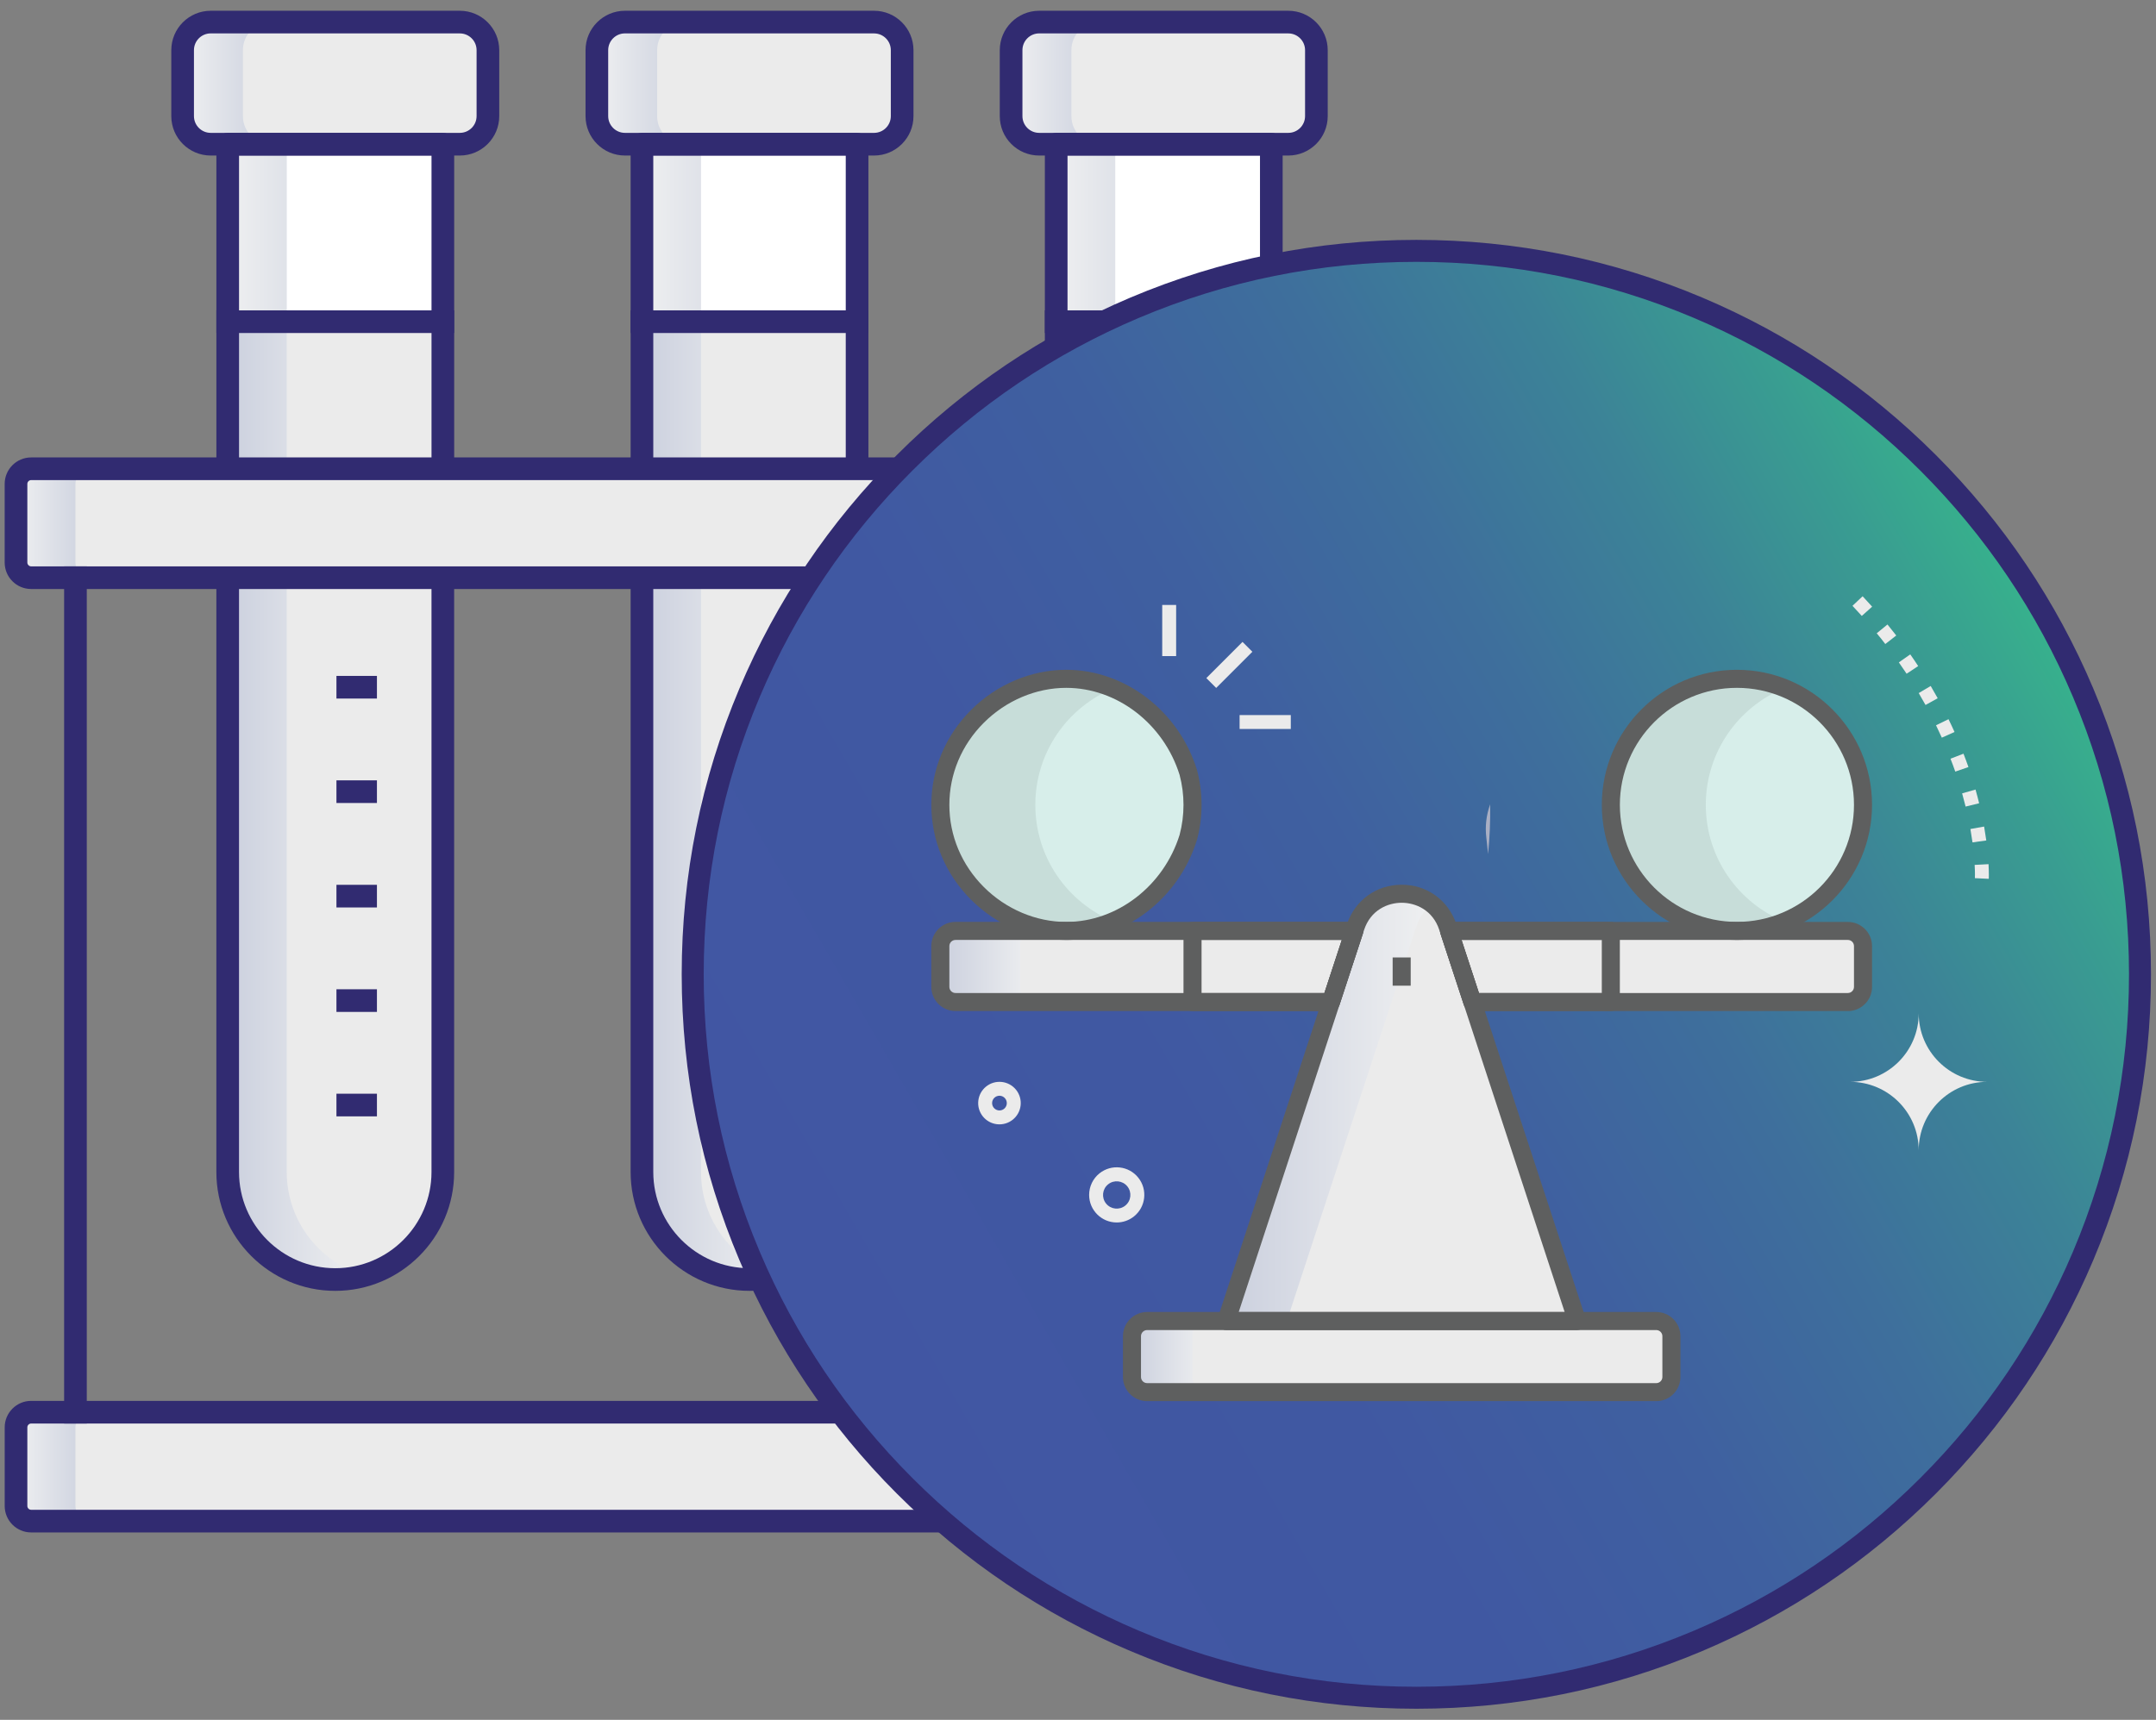 <?xml version="1.0" encoding="UTF-8"?> <svg xmlns="http://www.w3.org/2000/svg" xmlns:xlink="http://www.w3.org/1999/xlink" id="Layer_2" viewBox="0 0 1221.86 974.94"><rect x="0" y="0" width="1221.86" height="974.94" fill="#808080" stroke="none"/><defs><style> .cls-1 { fill: none; } .cls-2 { fill: url(#New_Gradient_Swatch_1-2); } .cls-3 { fill: url(#New_Gradient_Swatch_1-6); } .cls-4 { fill: url(#New_Gradient_Swatch_1-3); } .cls-5 { fill: url(#New_Gradient_Swatch_1-9); } .cls-6 { fill: url(#New_Gradient_Swatch_1-8); } .cls-7 { fill: url(#New_Gradient_Swatch_1-5); } .cls-8 { fill: url(#New_Gradient_Swatch_1-4); } .cls-9 { fill: url(#New_Gradient_Swatch_1-7); } .cls-10 { fill: #5e5f5f; } .cls-11 { fill: #ebebeb; } .cls-12 { fill: url(#linear-gradient); } .cls-13 { fill: #312b71; } .cls-14 { fill: #c7ddd9; } .cls-15 { isolation: isolate; } .cls-16 { fill: #a9afc4; } .cls-17 { fill: #fff; } .cls-18 { fill: #d7eeea; } .cls-19 { fill: url(#New_Gradient_Swatch_1); } .cls-20 { fill: url(#New_Gradient_Swatch_1-13); } .cls-21 { fill: url(#New_Gradient_Swatch_1-10); } .cls-22 { fill: url(#New_Gradient_Swatch_1-11); } .cls-23 { fill: url(#New_Gradient_Swatch_1-12); } .cls-24 { clip-path: url(#clippath); } </style><linearGradient id="New_Gradient_Swatch_1" data-name="New Gradient Swatch 1" x1="7566.61" y1="403.55" x2="7644.3" y2="403.55" gradientTransform="translate(8242.87) rotate(-180) scale(1 -1)" gradientUnits="userSpaceOnUse"><stop offset="0" stop-color="#cbd0de"></stop><stop offset="1" stop-color="#eff0f1"></stop></linearGradient><linearGradient id="New_Gradient_Swatch_1-2" data-name="New Gradient Swatch 1" x1="7619.77" y1="47.13" x2="7669.85" y2="47.13" xlink:href="#New_Gradient_Swatch_1"></linearGradient><linearGradient id="New_Gradient_Swatch_1-3" data-name="New Gradient Swatch 1" x1="7801.37" y1="403.55" x2="7879.06" y2="403.55" xlink:href="#New_Gradient_Swatch_1"></linearGradient><linearGradient id="New_Gradient_Swatch_1-4" data-name="New Gradient Swatch 1" x1="363.81" y1="453.86" x2="441.5" y2="453.86" gradientTransform="matrix(1,0,0,1,0,0)" xlink:href="#New_Gradient_Swatch_1"></linearGradient><linearGradient id="New_Gradient_Swatch_1-5" data-name="New Gradient Swatch 1" x1="7854.54" y1="47.13" x2="7904.61" y2="47.13" xlink:href="#New_Gradient_Swatch_1"></linearGradient><linearGradient id="New_Gradient_Swatch_1-6" data-name="New Gradient Swatch 1" x1="8036.13" y1="403.55" x2="8113.82" y2="403.55" xlink:href="#New_Gradient_Swatch_1"></linearGradient><linearGradient id="New_Gradient_Swatch_1-7" data-name="New Gradient Swatch 1" x1="129.05" y1="453.86" x2="206.74" y2="453.86" gradientTransform="matrix(1,0,0,1,0,0)" xlink:href="#New_Gradient_Swatch_1"></linearGradient><linearGradient id="New_Gradient_Swatch_1-8" data-name="New Gradient Swatch 1" x1="8089.3" y1="47.13" x2="8139.37" y2="47.13" xlink:href="#New_Gradient_Swatch_1"></linearGradient><linearGradient id="New_Gradient_Swatch_1-9" data-name="New Gradient Swatch 1" x1="8191.51" y1="831.44" x2="8233.8" y2="831.44" xlink:href="#New_Gradient_Swatch_1"></linearGradient><linearGradient id="New_Gradient_Swatch_1-10" data-name="New Gradient Swatch 1" x1="8191.51" y1="296.6" x2="8233.8" y2="296.6" xlink:href="#New_Gradient_Swatch_1"></linearGradient><linearGradient id="linear-gradient" x1="447.46" y1="757.41" x2="1157.91" y2="347.23" gradientUnits="userSpaceOnUse"><stop offset="0" stop-color="#4156a3"></stop><stop offset=".31" stop-color="#4058a2"></stop><stop offset=".5" stop-color="#3f60a0"></stop><stop offset=".66" stop-color="#3e6f9c"></stop><stop offset=".8" stop-color="#3c8397"></stop><stop offset=".92" stop-color="#399d91"></stop><stop offset="1" stop-color="#37b28c"></stop></linearGradient><clipPath id="clippath"><rect class="cls-1" x="525.03" y="317.66" width="538.68" height="538.68"></rect></clipPath><linearGradient id="New_Gradient_Swatch_1-11" data-name="New Gradient Swatch 1" x1="532.92" y1="547.88" x2="586.74" y2="547.88" gradientTransform="matrix(1,0,0,1,0,0)" xlink:href="#New_Gradient_Swatch_1"></linearGradient><linearGradient id="New_Gradient_Swatch_1-12" data-name="New Gradient Swatch 1" x1="694.95" y1="631.78" x2="811.53" y2="631.78" gradientTransform="matrix(1,0,0,1,0,0)" xlink:href="#New_Gradient_Swatch_1"></linearGradient><linearGradient id="New_Gradient_Swatch_1-13" data-name="New Gradient Swatch 1" x1="641.52" y1="769.03" x2="684.42" y2="769.03" gradientTransform="matrix(1,0,0,1,0,0)" xlink:href="#New_Gradient_Swatch_1"></linearGradient></defs><g><g><path class="cls-17" d="M598.57,664.39V81.75h121.92v582.64c0,33.67-27.29,60.96-60.96,60.96h0c-33.67,0-60.96-27.29-60.96-60.96Z"></path><path class="cls-19" d="M632.05,81.75v582.64c0,27.86,18.68,51.36,44.22,58.62-5.33,1.52-10.93,2.34-16.74,2.34-33.66,0-60.96-27.29-60.96-60.96V81.75h33.47Z"></path><path class="cls-18" d="M720.48,182.36v482.03c0,33.66-27.29,60.96-60.96,60.96-33.66,0-60.96-27.29-60.96-60.96V182.36h121.91Z"></path><path class="cls-14" d="M632.05,182.36v482.03c0,27.86,18.68,51.36,44.22,58.62-5.33,1.52-10.93,2.34-16.74,2.34-33.66,0-60.96-27.29-60.96-60.96V182.36h33.47Z"></path><path class="cls-11" d="M573.02,65.83V28.44c0-8.79,7.13-15.92,15.92-15.92h141.17c8.79,0,15.92,7.13,15.92,15.92v37.39c0,8.79-7.13,15.92-15.92,15.92h-141.17c-8.8,0-15.92-7.13-15.92-15.92Z"></path><path class="cls-2" d="M588.94,12.51h34.16c-8.8,0-15.92,7.14-15.92,15.92v37.4c0,8.8,7.12,15.92,15.92,15.92h-34.16c-8.8,0-15.92-7.12-15.92-15.92V28.43c0-8.78,7.12-15.92,15.92-15.92Z"></path><path class="cls-17" d="M363.81,664.39V81.75h121.92v582.64c0,33.67-27.29,60.96-60.96,60.96h0c-33.67,0-60.96-27.29-60.96-60.96Z"></path><path class="cls-4" d="M397.28,81.75v582.64c0,27.86,18.68,51.36,44.22,58.62-5.33,1.52-10.93,2.34-16.74,2.34-33.66,0-60.96-27.29-60.96-60.96V81.75h33.47Z"></path><path class="cls-11" d="M485.72,182.36v482.03c0,33.66-27.29,60.96-60.96,60.96-33.66,0-60.96-27.29-60.96-60.96V182.36h121.91Z"></path><path class="cls-8" d="M397.28,182.36v482.03c0,27.86,18.68,51.36,44.22,58.62-5.33,1.52-10.93,2.34-16.74,2.34-33.66,0-60.96-27.29-60.96-60.96V182.36h33.47Z"></path><path class="cls-11" d="M338.26,65.83V28.44c0-8.79,7.13-15.92,15.92-15.92h141.17c8.79,0,15.92,7.13,15.92,15.92v37.39c0,8.79-7.13,15.92-15.92,15.92h-141.17c-8.8,0-15.92-7.13-15.92-15.92Z"></path><path class="cls-7" d="M354.18,12.51h34.16c-8.8,0-15.92,7.14-15.92,15.92v37.4c0,8.8,7.12,15.92,15.92,15.92h-34.16c-8.8,0-15.92-7.12-15.92-15.92V28.43c0-8.78,7.12-15.92,15.92-15.92Z"></path><path class="cls-17" d="M129.05,664.39V81.75h121.92v582.64c0,33.67-27.29,60.96-60.96,60.96h0c-33.67,0-60.96-27.29-60.96-60.96Z"></path><path class="cls-3" d="M162.52,81.75v582.64c0,27.86,18.68,51.36,44.22,58.62-5.33,1.52-10.93,2.34-16.74,2.34-33.66,0-60.96-27.29-60.96-60.96V81.75h33.47Z"></path><path class="cls-11" d="M250.96,182.36v482.03c0,33.66-27.29,60.96-60.96,60.96-33.66,0-60.96-27.29-60.96-60.96V182.36h121.91Z"></path><path class="cls-9" d="M162.52,182.36v482.03c0,27.86,18.68,51.36,44.22,58.62-5.33,1.52-10.93,2.34-16.74,2.34-33.66,0-60.96-27.29-60.96-60.96V182.36h33.47Z"></path><path class="cls-11" d="M103.5,65.83V28.44c0-8.79,7.13-15.92,15.92-15.92h141.17c8.79,0,15.92,7.13,15.92,15.92v37.39c0,8.79-7.13,15.92-15.92,15.92H119.42c-8.8,0-15.92-7.13-15.92-15.92Z"></path><path class="cls-6" d="M119.42,12.51h34.16c-8.8,0-15.92,7.14-15.92,15.92v37.4c0,8.8,7.12,15.92,15.92,15.92h-34.16c-8.8,0-15.92-7.12-15.92-15.92V28.43c0-8.78,7.12-15.92,15.92-15.92Z"></path><path class="cls-11" d="M9.08,853.71v-44.56c0-4.75,3.85-8.59,8.59-8.59h814.19c4.75,0,8.59,3.85,8.59,8.59v44.56c0,4.75-3.85,8.59-8.59,8.59H17.67c-4.75,0-8.59-3.85-8.59-8.59Z"></path><path class="cls-11" d="M9.08,318.88v-44.56c0-4.75,3.85-8.59,8.59-8.59h814.19c4.75,0,8.59,3.85,8.59,8.59v44.56c0,4.75-3.85,8.59-8.59,8.59H17.67c-4.75,0-8.59-3.85-8.59-8.59Z"></path><path class="cls-5" d="M17.66,800.57h33.7c-4.75,0-8.61,3.84-8.61,8.59v44.54c0,4.75,3.86,8.61,8.61,8.61H17.66c-4.75,0-8.59-3.86-8.59-8.61v-44.54c0-4.75,3.84-8.59,8.59-8.59Z"></path><path class="cls-21" d="M17.66,265.73h33.7c-4.75,0-8.61,3.86-8.61,8.61v44.54c0,4.75,3.86,8.59,8.61,8.59H17.66c-4.75,0-8.59-3.84-8.59-8.59v-44.54c0-4.75,3.84-8.61,8.59-8.61Z"></path></g><g><path class="cls-13" d="M730.11,88.17h-141.17c-5.97,0-11.58-2.32-15.8-6.54-4.22-4.22-6.54-9.83-6.54-15.8V28.44c0-12.32,10.02-22.34,22.34-22.34h141.17c12.32,0,22.34,10.02,22.34,22.34v37.39c0,12.32-10.02,22.34-22.34,22.34ZM588.94,18.93c-5.24,0-9.5,4.26-9.5,9.5v37.39h0c0,2.54.99,4.92,2.78,6.72,1.79,1.79,4.18,2.78,6.72,2.78h141.17c5.24,0,9.5-4.26,9.5-9.5V28.44c0-5.24-4.26-9.5-9.5-9.5h-141.17ZM573.02,65.83h0,0Z"></path><path class="cls-13" d="M659.53,731.77c-37.15,0-67.38-30.23-67.38-67.38v-339.38h12.84v339.38c0,30.07,24.47,54.54,54.54,54.54s54.54-24.47,54.54-54.54v-133.01h12.84v133.01c0,37.15-30.23,67.38-67.38,67.38Z"></path><path class="cls-13" d="M726.91,268h-12.84V88.17h-109.08v179.83h-12.84V81.75c0-3.55,2.88-6.42,6.42-6.42h121.92c3.55,0,6.42,2.88,6.42,6.42v186.25Z"></path><rect class="cls-13" x="714.06" y="325.01" width="12.84" height="159.92"></rect><rect class="cls-13" x="660.19" y="383.16" width="22.95" height="12.84"></rect><rect class="cls-13" x="660.19" y="442.37" width="22.95" height="12.84"></rect><rect class="cls-13" x="660.19" y="501.59" width="22.95" height="12.84"></rect><rect class="cls-13" x="660.19" y="560.8" width="22.95" height="12.84"></rect><rect class="cls-13" x="660.19" y="620.01" width="22.95" height="12.84"></rect><rect class="cls-13" x="592.15" y="175.94" width="134.75" height="12.84"></rect><path class="cls-13" d="M495.35,88.17h-141.17c-12.32,0-22.34-10.02-22.34-22.34V28.44c0-12.32,10.02-22.34,22.34-22.34h141.17c12.32,0,22.34,10.02,22.34,22.34v37.39c0,12.32-10.02,22.34-22.34,22.34ZM354.18,18.93c-5.24,0-9.5,4.26-9.5,9.5v37.39c0,5.24,4.26,9.5,9.5,9.5h141.17c5.24,0,9.5-4.26,9.5-9.5V28.44c0-5.24-4.26-9.5-9.5-9.5h-141.17Z"></path><path class="cls-13" d="M492.15,268h-12.84V88.17h-109.08v179.83h-12.84V81.75c0-3.55,2.88-6.42,6.42-6.42h121.92c3.55,0,6.42,2.88,6.42,6.42v186.25Z"></path><path class="cls-13" d="M424.77,731.77c-37.15,0-67.38-30.23-67.38-67.38v-339.38h12.84v339.38c0,30.07,24.47,54.54,54.54,54.54s54.54-24.47,54.54-54.54v-339.38h12.84v339.38c0,37.15-30.23,67.38-67.38,67.38Z"></path><g><rect class="cls-13" x="425.43" y="383.16" width="22.95" height="12.84"></rect><rect class="cls-13" x="425.43" y="442.37" width="22.95" height="12.84"></rect><rect class="cls-13" x="425.43" y="501.59" width="22.95" height="12.84"></rect><rect class="cls-13" x="425.43" y="560.8" width="22.95" height="12.84"></rect><rect class="cls-13" x="425.43" y="620.01" width="22.95" height="12.84"></rect></g><rect class="cls-13" x="357.39" y="175.94" width="134.76" height="12.84"></rect><path class="cls-13" d="M260.59,88.17H119.42c-12.32,0-22.34-10.02-22.34-22.34V28.44c0-12.32,10.02-22.34,22.34-22.34h141.17c12.32,0,22.34,10.02,22.34,22.34v37.39c0,12.32-10.02,22.34-22.34,22.34ZM119.42,18.93c-5.24,0-9.5,4.26-9.5,9.5v37.39c0,5.24,4.26,9.5,9.5,9.5h141.17c5.24,0,9.5-4.26,9.5-9.5V28.44c0-5.24-4.26-9.5-9.5-9.5H119.42Z"></path><path class="cls-13" d="M257.39,268h-12.84V88.17h-109.08v178.35h-12.84V81.75c0-3.55,2.88-6.42,6.42-6.42h121.92c3.55,0,6.42,2.88,6.42,6.42v186.25Z"></path><path class="cls-13" d="M190,731.77c-37.15,0-67.38-30.23-67.38-67.38v-337.18h12.84v337.18c0,30.07,24.47,54.54,54.54,54.54s54.54-24.47,54.54-54.54v-339.38h12.84v339.38c0,37.15-30.23,67.38-67.38,67.38Z"></path><g><rect class="cls-13" x="190.67" y="383.16" width="22.95" height="12.84"></rect><rect class="cls-13" x="190.67" y="442.37" width="22.95" height="12.84"></rect><rect class="cls-13" x="190.67" y="501.59" width="22.95" height="12.84"></rect><rect class="cls-13" x="190.67" y="560.8" width="22.95" height="12.84"></rect><rect class="cls-13" x="190.67" y="620.01" width="22.95" height="12.84"></rect></g><rect class="cls-13" x="122.63" y="175.94" width="134.75" height="12.84"></rect><path class="cls-13" d="M831.86,868.72H17.67c-8.28,0-15.01-6.74-15.01-15.01v-44.56c0-8.28,6.74-15.02,15.01-15.02h814.19c8.28,0,15.01,6.74,15.01,15.02v44.56c0,8.28-6.74,15.01-15.01,15.01ZM17.67,806.98c-1.2,0-2.17.97-2.17,2.17v44.56c0,1.2.97,2.17,2.17,2.17h814.19c1.2,0,2.17-.97,2.17-2.17v-44.56c0-1.2-.97-2.17-2.17-2.17H17.67Z"></path><path class="cls-13" d="M831.86,333.9H17.67c-4.01,0-7.78-1.56-10.62-4.4-2.84-2.84-4.4-6.61-4.4-10.62v-44.56c0-8.28,6.74-15.01,15.01-15.01h814.19c8.28,0,15.01,6.74,15.01,15.01v44.56c0,8.28-6.74,15.01-15.01,15.01ZM17.67,272.16c-1.2,0-2.17.97-2.17,2.17v44.56h0c0,.78.4,1.3.64,1.54s.75.64,1.54.64h814.19c1.2,0,2.17-.97,2.17-2.17v-44.56c0-1.2-.97-2.17-2.17-2.17H17.67ZM9.08,318.88h.01-.01Z"></path><g><rect class="cls-13" x="800.35" y="321.06" width="12.84" height="485.93"></rect><rect class="cls-13" x="36.34" y="321.06" width="12.84" height="485.93"></rect></g></g></g><g><circle class="cls-12" cx="802.68" cy="552.32" r="410.11"></circle><path class="cls-13" d="M802.68,968.66c-56.2,0-110.73-11.01-162.06-32.72-49.58-20.97-94.1-50.99-132.34-89.22s-68.25-82.76-89.22-132.34c-21.71-51.33-32.72-105.86-32.72-162.06s11.01-110.73,32.72-162.06c20.97-49.58,50.99-94.1,89.22-132.34s82.76-68.25,132.34-89.22c51.33-21.71,105.86-32.72,162.06-32.72s110.73,11.01,162.06,32.72c49.58,20.97,94.1,50.99,132.34,89.22s68.25,82.76,89.22,132.34c21.71,51.33,32.72,105.86,32.72,162.06s-11.01,110.73-32.72,162.06c-20.97,49.58-50.99,94.1-89.22,132.34s-82.76,68.25-132.34,89.22c-51.33,21.71-105.86,32.72-162.06,32.72ZM802.68,148.44c-54.53,0-107.42,10.68-157.2,31.74-48.09,20.34-91.29,49.46-128.38,86.56-37.09,37.09-66.21,80.29-86.56,128.38-21.06,49.79-31.74,102.68-31.74,157.2s10.68,107.42,31.74,157.2c20.34,48.09,49.46,91.29,86.56,128.38,37.09,37.09,80.29,66.21,128.38,86.56,49.79,21.06,102.68,31.74,157.2,31.74s107.42-10.68,157.2-31.74c48.09-20.34,91.28-49.46,128.38-86.56,37.09-37.09,66.21-80.29,86.56-128.38,21.06-49.79,31.74-102.68,31.74-157.2s-10.68-107.42-31.74-157.2c-20.34-48.09-49.46-91.28-86.56-128.38s-80.29-66.21-128.38-86.56c-49.79-21.06-102.68-31.74-157.2-31.74Z"></path></g><g class="cls-15"><g id="Stomach"><path class="cls-11" d="M1127.11,498.19l-7.89-.37s.15-2.78-.14-7.52l7.88-.42c.26,5.22.15,8.18.14,8.31ZM1125.68,476.45l-7.82,1.08c-.39-2.53-.77-5.1-1.18-7.58l7.76-1.39c.45,2.58.87,5.25,1.24,7.89ZM1121.63,455.36l-7.67,1.88c-.61-2.49-1.27-5.02-1.97-7.5l7.59-2.15c.73,2.58,1.42,5.19,2.05,7.78h0ZM1115.56,434.84l-7.46,2.57c-.84-2.41-1.74-4.87-2.71-7.31l7.37-2.84c1.02,2.53,1.91,5.11,2.8,7.57h0ZM1107.67,414.95l-7.19,3.22c-1.06-2.35-2.16-4.71-3.29-7.02l7.08-3.45c1.18,2.38,2.32,4.83,3.4,7.25ZM1098.14,395.83l-6.9,3.81c-1.25-2.24-2.55-4.52-3.86-6.74l6.79-4.03c1.35,2.3,2.7,4.63,3.97,6.95h0ZM1087.1,377.58l-6.58,4.35c-1.42-2.16-2.9-4.32-4.39-6.43l6.46-4.54c1.51,2.12,3.02,4.38,4.48,6.61h.02ZM1074.67,360.25l-6.23,4.84c-1.56-2.06-3.19-4.14-4.86-6.08l6.1-5c1.66,2.04,3.33,4.14,4.96,6.23h.02ZM1061,343.9l-5.87,5.26c-1.72-1.91-3.5-3.84-5.28-5.73l5.74-5.42c1.8,1.93,3.62,3.9,5.36,5.86l.06.02Z"></path><path class="cls-11" d="M632.93,693c-8.64.03-15.66-6.95-15.69-15.59-.01-4.76,2.14-9.28,5.86-12.25,6.74-5.4,16.58-4.31,21.98,2.43,5.4,6.74,4.31,16.58-2.43,21.98-2.76,2.21-6.19,3.42-9.73,3.43ZM628.02,671.36c-3.34,2.68-3.87,7.55-1.2,10.89,2.68,3.34,7.55,3.87,10.89,1.2,3.34-2.68,3.87-7.55,1.2-10.89-2.68-3.33-7.55-3.87-10.89-1.2Z"></path><path class="cls-11" d="M557.01,632.89c-4.17-5.2-3.33-12.79,1.86-16.96,5.2-4.17,12.79-3.33,16.96,1.86,2,2.49,2.93,5.67,2.58,8.85-.74,6.63-6.7,11.4-13.33,10.67-3.17-.35-6.07-1.94-8.07-4.42ZM566.42,621.16c-2.3,0-4.17,1.87-4.17,4.17,0,2.3,1.87,4.17,4.17,4.17,2.12,0,3.91-1.6,4.14-3.71.25-2.3-1.41-4.36-3.71-4.61-.14-.02-.29-.02-.43-.02Z"></path><g><path class="cls-11" d="M683.66,384.4l20.51-20.51,5.58,5.58-20.51,20.51-5.58-5.58Z"></path><path class="cls-11" d="M658.66,342.92h7.89s0,29.02,0,29.02h-7.89s0-29.02,0-29.02Z"></path><path class="cls-11" d="M702.51,405.36h29.02s0,7.89,0,7.89h-29.02s0-7.89,0-7.89Z"></path></g><path class="cls-11" d="M1048.52,613.28c21.46,0,38.85,17.4,38.85,38.85h0c0-21.45,17.38-38.85,38.83-38.85h.03c-21.45,0-38.85-17.38-38.85-38.83h0c0,21.44-17.39,38.83-38.84,38.83h-.01Z"></path><path class="cls-16" d="M844.52,455.96c.14,9.4-.26,18.8-1.18,28.16-.28-3.01-.61-6.05-.99-9.21-.79-6.4-.04-12.9,2.17-18.95Z"></path><g id="g8553"><g id="g8555"><g class="cls-24"><g id="g8557"><g id="g8563"><path id="path8565" class="cls-18" d="M1011.27,390.07h-12.66l-31.21,36.65-5.31,34.02,7.77,32.62,19.99,27,21.43,2.11c26.12-10.63,44.55-36.26,44.55-66.2s-18.42-55.57-44.55-66.2"></path></g><g id="g8567"><path id="path8569" class="cls-18" d="M631.29,390.07h-13.72l-30.83,28.06-11.43,48.73,21.22,40.51,15.26,11.24,19.5,3.86c26.12-10.63,44.55-36.26,44.55-66.2s-18.42-55.57-44.55-66.2"></path></g><g id="g8571"><path id="path8573" class="cls-14" d="M586.74,456.27c0-29.94,18.42-55.57,44.55-66.2-8.31-3.38-17.39-5.26-26.91-5.26-39.47,0-71.46,31.99-71.46,71.46s31.99,71.46,71.46,71.46c9.52,0,18.6-1.88,26.91-5.26-26.12-10.63-44.55-36.26-44.55-66.2"></path></g><g id="g8575"><path id="path8577" class="cls-14" d="M966.72,456.27c0-29.94,18.42-55.57,44.55-66.2-8.31-3.38-17.39-5.26-26.91-5.26-39.47,0-71.46,31.99-71.46,71.46s31.99,71.46,71.46,71.46c9.52,0,18.6-1.88,26.91-5.26-26.12-10.63-44.55-36.26-44.55-66.2"></path></g><g id="g8579"><path id="path8581" class="cls-11" d="M675.84,527.73h-95.84l-4.68,4.38v31.91l6.97,4.01h93.55l6.44-8.39v-26.04l-6.44-5.87Z"></path></g><g id="g8583"><path id="path8585" class="cls-22" d="M578.16,559.45v-23.14c0-4.74,3.84-8.58,8.58-8.58h-45.24c-4.74,0-8.58,3.84-8.58,8.58v23.14c0,4.74,3.84,8.58,8.58,8.58h45.24c-4.74,0-8.58-3.84-8.58-8.58"></path></g><g id="g8587"><path id="path8589" class="cls-11" d="M1047.23,527.73h-134.34l-4.07,5.26v31.56l4.07,3.48h134.33c4.74,0,8.58-3.84,8.58-8.58v-23.14c0-4.74-3.84-8.58-8.58-8.58"></path></g><g id="g8591"><path id="path8593" class="cls-11" d="M767.5,527.73h-91.66v40.3h237.06v-40.3h-145.4Z"></path></g><g id="g8595"><path id="path8597" class="cls-11" d="M820.54,525.61c-1.85-5.63-5.06-9.99-9.02-13.11h-6.15l-85.75,244.42h161.5l12.66-8.03-73.24-223.27Z"></path></g><g id="g8599"><path id="path8601" class="cls-23" d="M802.51,525.61c1.85-5.63,5.06-9.99,9.02-13.11-13.84-10.91-36.89-6.54-43.34,13.11l-73.24,223.27,8.9,8.03h34.32l-8.9-8.03,73.24-223.27Z"></path></g><g id="g8603"><path id="path8605" class="cls-11" d="M938.64,748.88h-258.44l-6.2,4.22v30.51l5.4,5.57h259.25c4.74,0,8.58-3.84,8.58-8.58v-23.14c0-4.74-3.84-8.58-8.58-8.58"></path></g><g id="g8607"><path id="path8609" class="cls-20" d="M675.84,780.6v-23.14c0-4.74,3.84-8.58,8.58-8.58h-34.32c-4.74,0-8.58,3.84-8.58,8.58v23.14c0,4.74,3.84,8.58,8.58,8.58h34.32c-4.74,0-8.58-3.84-8.58-8.58"></path></g><g id="g8611"><path class="cls-10" d="M984.36,532.84c-42.22,0-76.57-34.35-76.57-76.57s34.35-76.57,76.57-76.57,76.57,34.35,76.57,76.57-34.35,76.57-76.57,76.57ZM984.36,389.93c-36.58,0-66.34,29.76-66.34,66.34s29.76,66.34,66.34,66.34,66.34-29.76,66.34-66.34-29.76-66.34-66.34-66.34Z"></path></g><g id="g8615"><path class="cls-10" d="M893.79,753.99h-198.84c-1.64,0-3.18-.79-4.14-2.11-.96-1.33-1.23-3.04-.72-4.59l73.24-223.27c4.48-13.66,16.66-22.48,31.03-22.48,14.37,0,26.55,8.82,31.03,22.48l73.24,223.27c.51,1.56.24,3.27-.72,4.59-.96,1.33-2.5,2.11-4.14,2.11ZM702.01,743.76h184.72l-71.04-216.56c-3.74-11.39-13.46-15.44-21.32-15.44s-17.58,4.06-21.32,15.44l-71.04,216.56Z"></path></g><g id="g8619"><path class="cls-10" d="M754.27,573.15h-212.77c-7.55,0-13.7-6.14-13.7-13.7v-23.14c0-7.55,6.14-13.7,13.7-13.7h225.99c1.64,0,3.18.79,4.14,2.11.96,1.33,1.23,3.04.72,4.59l-13.22,40.3c-.69,2.1-2.65,3.52-4.86,3.52ZM541.5,532.84c-1.91,0-3.47,1.56-3.47,3.47v23.14c0,1.91,1.56,3.47,3.47,3.47h209.07l9.87-30.08h-218.94Z"></path></g><g id="g8623"><path class="cls-10" d="M1047.23,573.15h-212.77c-2.21,0-4.17-1.42-4.86-3.52l-13.22-40.3c-.51-1.56-.24-3.27.72-4.59.96-1.33,2.5-2.11,4.14-2.11h225.99c7.55,0,13.7,6.14,13.7,13.7v23.14c0,7.55-6.14,13.7-13.7,13.7ZM838.16,562.92h209.07c1.91,0,3.47-1.56,3.47-3.47v-23.14c0-1.91-1.56-3.47-3.47-3.47h-218.94l9.87,30.08Z"></path></g><g id="g8627"><path class="cls-10" d="M912.9,573.15h-78.44c-2.21,0-4.17-1.42-4.86-3.52l-13.22-40.3c-.51-1.56-.24-3.27.72-4.59.96-1.33,2.5-2.11,4.14-2.11h91.66c2.82,0,5.11,2.29,5.11,5.11v40.3c0,2.82-2.29,5.11-5.11,5.11ZM838.16,562.92h69.62v-30.08h-79.49l9.87,30.08Z"></path></g><g id="g8631"><path class="cls-10" d="M754.27,573.15h-78.44c-2.82,0-5.11-2.29-5.11-5.11v-40.3c0-2.82,2.29-5.11,5.11-5.11h91.66c1.64,0,3.18.79,4.14,2.11.96,1.33,1.23,3.04.72,4.59l-13.22,40.3c-.69,2.1-2.65,3.52-4.86,3.52ZM680.95,562.92h69.62l9.87-30.08h-79.49v30.08Z"></path></g><g id="g8635"><rect class="cls-10" x="789.25" y="542.77" width="10.23" height="16"></rect></g><g id="g8639"><path class="cls-10" d="M938.64,794.29h-288.54c-7.55,0-13.7-6.14-13.7-13.7v-23.14c0-7.55,6.14-13.7,13.7-13.7h288.54c7.55,0,13.7,6.14,13.7,13.7v23.14c0,7.55-6.14,13.7-13.7,13.7ZM650.1,753.99c-1.91,0-3.47,1.56-3.47,3.47v23.14c0,1.91,1.56,3.47,3.47,3.47h288.54c1.91,0,3.47-1.56,3.47-3.47v-23.14c0-1.91-1.56-3.47-3.47-3.47h-288.54Z"></path></g><g id="g8643"><path class="cls-10" d="M604.27,532.84c-19.78,0-39.43-8.29-53.92-22.77-14.53-14.51-22.54-33.62-22.54-53.81s8-39.3,22.54-53.81c14.5-14.47,34.14-22.76,53.92-22.76h.12c33.19.06,63.59,23.35,73.93,56.65.02.07.04.13.06.2,1.71,6.43,2.58,13.07,2.58,19.73s-.87,13.29-2.58,19.73c-.02.07-.04.13-.06.2-10.33,33.29-40.73,56.59-73.93,56.64h-.12ZM604.26,389.93c-17.09,0-34.1,7.2-46.7,19.78-12.6,12.58-19.54,29.11-19.53,46.57,0,17.45,6.94,33.99,19.53,46.57,12.59,12.57,29.61,19.78,46.7,19.78h.1c28.73-.05,55.09-20.34,64.15-49.35,1.47-5.54,2.21-11.26,2.21-17s-.74-11.45-2.21-17c-9.05-29.01-35.41-49.3-64.15-49.35h-.1Z"></path></g></g></g></g></g></g></g></svg> 